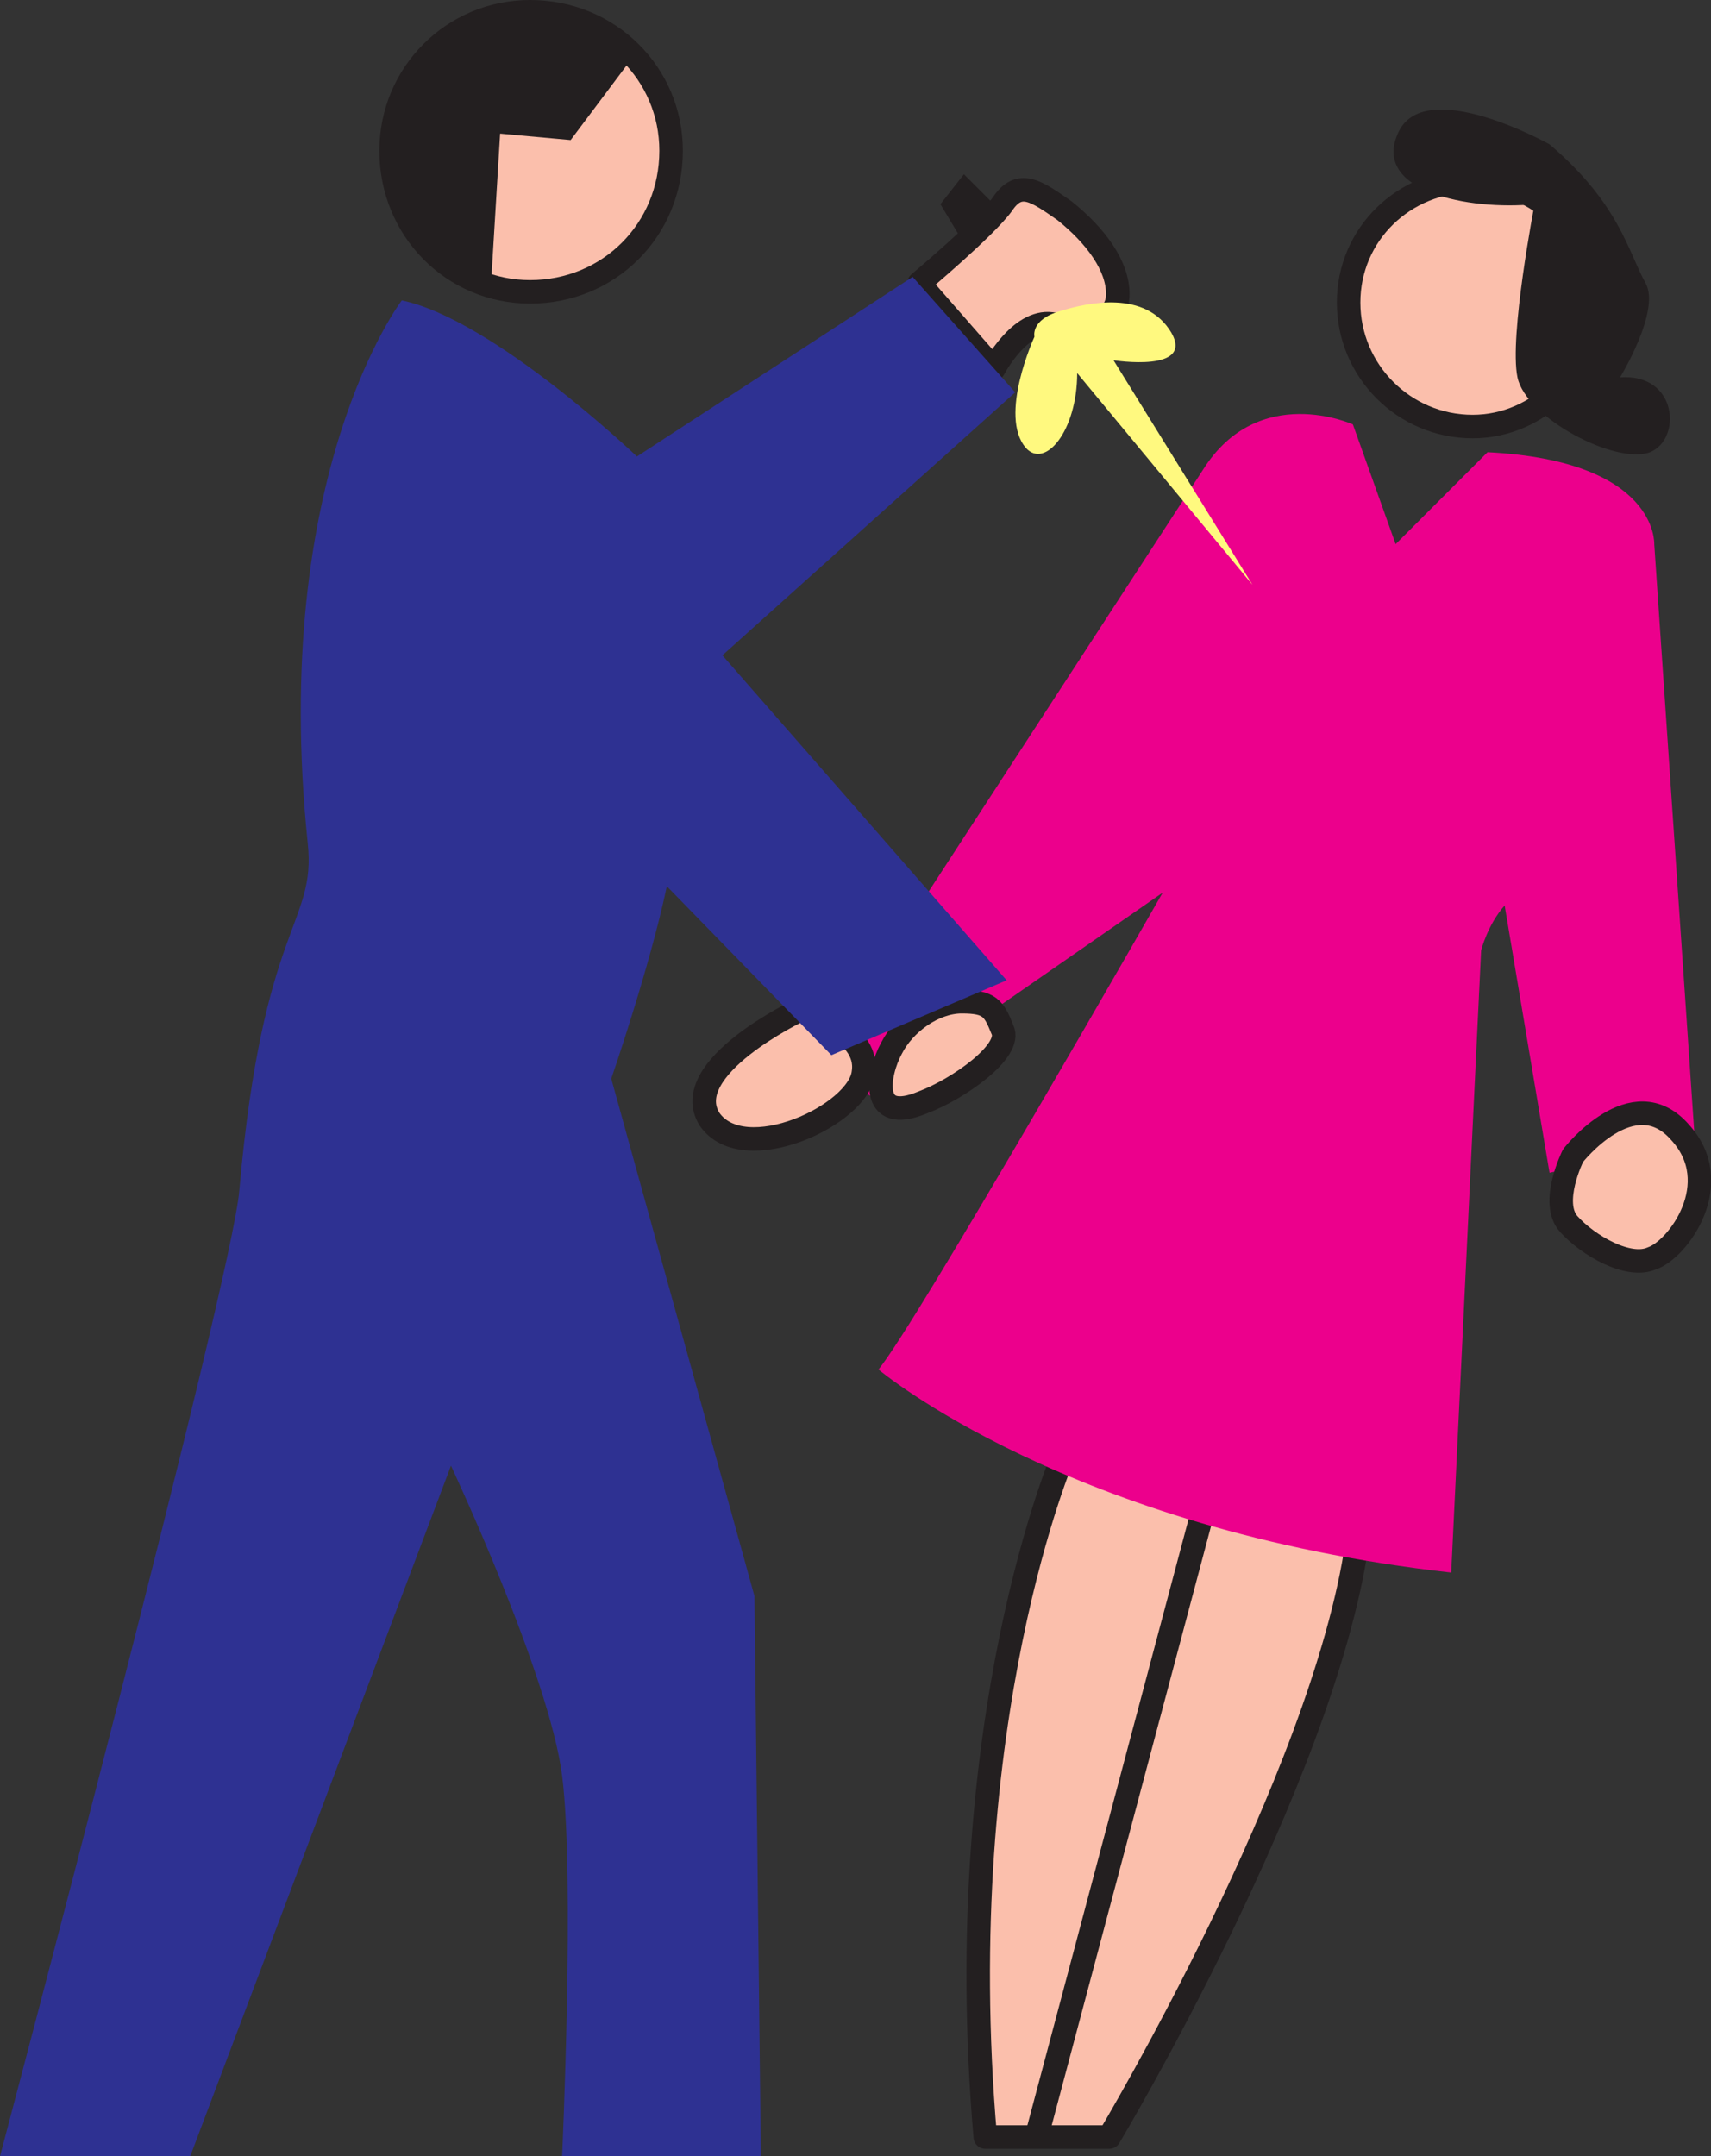 <svg xmlns="http://www.w3.org/2000/svg" width="600.414" height="756.375"><rect width="100%" height="100%" fill="#333333" stroke="none"/><path fill="#fbbfac" fill-rule="evenodd" d="M373.5 509.625s-40.5 93-27.75 240h43.5s75-125.25 87-208.5l-102.75-31.5"/><path fill="none" stroke="#231f20" stroke-linecap="round" stroke-linejoin="round" stroke-miterlimit="10" stroke-width="8.25" d="M373.5 509.625s-40.5 93-27.75 240h43.5s75-125.25 87-208.5zm0 0"/><path fill="#fff" fill-rule="evenodd" stroke="#231f20" stroke-linecap="round" stroke-linejoin="round" stroke-miterlimit="10" stroke-width="8.25" d="m364.5 746.625 59.25-222.75"/><path fill="#ec008c" fill-rule="evenodd" d="M422.25 164.625c19.5-30.75 52.5-15.75 52.5-15.75l15 42 32.25-32.25c60 3 58.5 32.25 58.5 32.25l14.25 209.25-51 11.25-15.75-93.75c-6 6.75-8.25 15.75-8.25 15.75l-10.5 218.25c-134.25-15-201-71.25-201-71.25 12.75-15 99.75-167.25 99.75-167.25l-102.75 71.25-15.75-15.75 132.75-204"/><path fill="#fbbfac" fill-rule="evenodd" d="M322.5 99.375s23.25-19.5 29.25-27.75c6-9 12-4.5 21.75 2.25 11.25 9 18.75 19.5 18.75 29.25 0 10.5-12 12-23.25 10.5s-20.25 15.75-20.25 15.75l-26.25-30"/><path fill="none" stroke="#231f20" stroke-linecap="round" stroke-linejoin="round" stroke-miterlimit="10" stroke-width="8.25" d="M322.5 99.375s23.25-19.5 29.25-27.75c6-9 12-4.5 21.75 2.25 11.25 9 18.75 19.5 18.75 29.25 0 10.5-12 12-23.25 10.5s-20.25 15.75-20.25 15.75zm0 0"/><path fill="#fbbfac" fill-rule="evenodd" d="M552 405.375s-8.25 16.5-1.5 24 21 15.75 29.25 12c9-3 26.25-26.25 9.75-44.25-16.5-18.75-37.5 8.25-37.5 8.25"/><path fill="none" stroke="#231f20" stroke-linecap="round" stroke-linejoin="round" stroke-miterlimit="10" stroke-width="8.25" d="M552 405.375s-8.25 16.5-1.5 24 21 15.75 29.25 12c9-3 26.25-26.25 9.75-44.25-16.5-18.75-37.5 8.25-37.5 8.25zm0 0"/><path fill="#fbbfac" fill-rule="evenodd" d="M280.5 354.375s-42.75 20.25-31.5 38.25c12 17.25 52.5-1.5 54-16.5 2.25-15-22.5-21.75-22.5-21.75"/><path fill="none" stroke="#231f20" stroke-linecap="round" stroke-linejoin="round" stroke-miterlimit="10" stroke-width="8.25" d="M280.5 354.375s-42.75 20.25-31.5 38.25c12 17.25 52.5-1.5 54-16.5 2.25-15-22.5-21.75-22.5-21.75zm0 0"/><path fill="#fbbfac" fill-rule="evenodd" d="M186 102.375c27.75 0 49.5-21.75 49.5-49.5 0-27-21.75-48.75-49.5-48.75-27 0-48.75 21.75-48.75 48.75 0 27.75 21.75 49.5 48.75 49.5"/><path fill="none" stroke="#231f20" stroke-linecap="round" stroke-linejoin="round" stroke-miterlimit="10" stroke-width="8.25" d="M186 102.375c27.75 0 49.5-21.75 49.5-49.5 0-27-21.75-48.75-49.5-48.75-27 0-48.75 21.75-48.75 48.75 0 27.75 21.75 49.5 48.75 49.5zm0 0"/><path fill="#231f20" fill-rule="evenodd" d="m220.5 22.125-20.25 27-24.75-2.25-3 49.5s-41.25-8.25-30-61.5c8.25-42 79.5-29.25 78-12.75"/><path fill="#fbbfac" fill-rule="evenodd" d="M516.75 149.625c23.25 0 42.75-19.5 42.75-43.5s-19.5-42.75-42.75-42.75c-24 0-43.5 18.75-43.5 42.75s19.5 43.5 43.5 43.5"/><path fill="none" stroke="#231f20" stroke-linecap="round" stroke-linejoin="round" stroke-miterlimit="10" stroke-width="8.25" d="M516.75 149.625c23.25 0 42.75-19.5 42.75-43.5s-19.5-42.75-42.75-42.75c-24 0-43.5 18.75-43.5 42.75s19.5 43.5 43.5 43.5zm0 0"/><path fill="#231f20" fill-rule="evenodd" d="M543.75 50.625s-44.25-24.75-53.25-3.75c-9 20.25 24.75 27 48 24.75 0 0-9 46.5-6 60.75s34.5 30.75 46.5 26.25c11.25-4.5 9.75-27.75-10.5-26.25 0 0 14.25-23.25 9-33-6-10.5-9-27.75-33.75-48.75"/><path fill="#fbbfac" fill-rule="evenodd" d="M312.75 367.875c-4.5 8.25-8.25 27 11.25 18.75 12-4.5 31.5-18 27.75-25.5-3-7.5-4.5-9.75-14.25-9.75s-20.25 7.5-24.75 16.5"/><path fill="none" stroke="#231f20" stroke-linecap="round" stroke-linejoin="round" stroke-miterlimit="10" stroke-width="8.25" d="M312.75 367.875c-4.5 8.25-8.25 27 11.25 18.75 12-4.5 31.5-18 27.75-25.5-3-7.5-4.5-9.75-14.25-9.75s-20.25 7.5-24.75 16.5zm0 0"/><path fill="#231f20" fill-rule="evenodd" d="M336.75 82.875 330 71.625l8.25-10.5 10.5 10.5-12 11.25"/><path fill="#fff97f" fill-rule="evenodd" d="M363 118.125s-12.75 27.75-3 39c6.75 7.5 18-6 18-26.25l61.5 74.25-48.75-78.75s28.5 4.5 20.25-9.75c-9-15-29.25-10.5-39-7.5-10.5 3-9 9-9 9"/><path fill="#2e3192" fill-rule="evenodd" d="M141 105.375s-46.5 60.75-33 190.5c3 28.5-15.75 27.75-24 121.5-2.25 30.75-84 339-84 339h66.75l91.5-242.25s34.5 73.5 39 108.75 0 133.5 0 133.5H267l-2.25-196.5-50.25-181.5s13.5-39 19.5-67.5l57.75 59.25 61.5-26.25-99.75-114 102.75-92.25-36-40.5-96.75 63s-50.25-48-82.5-54.75"/></svg>
